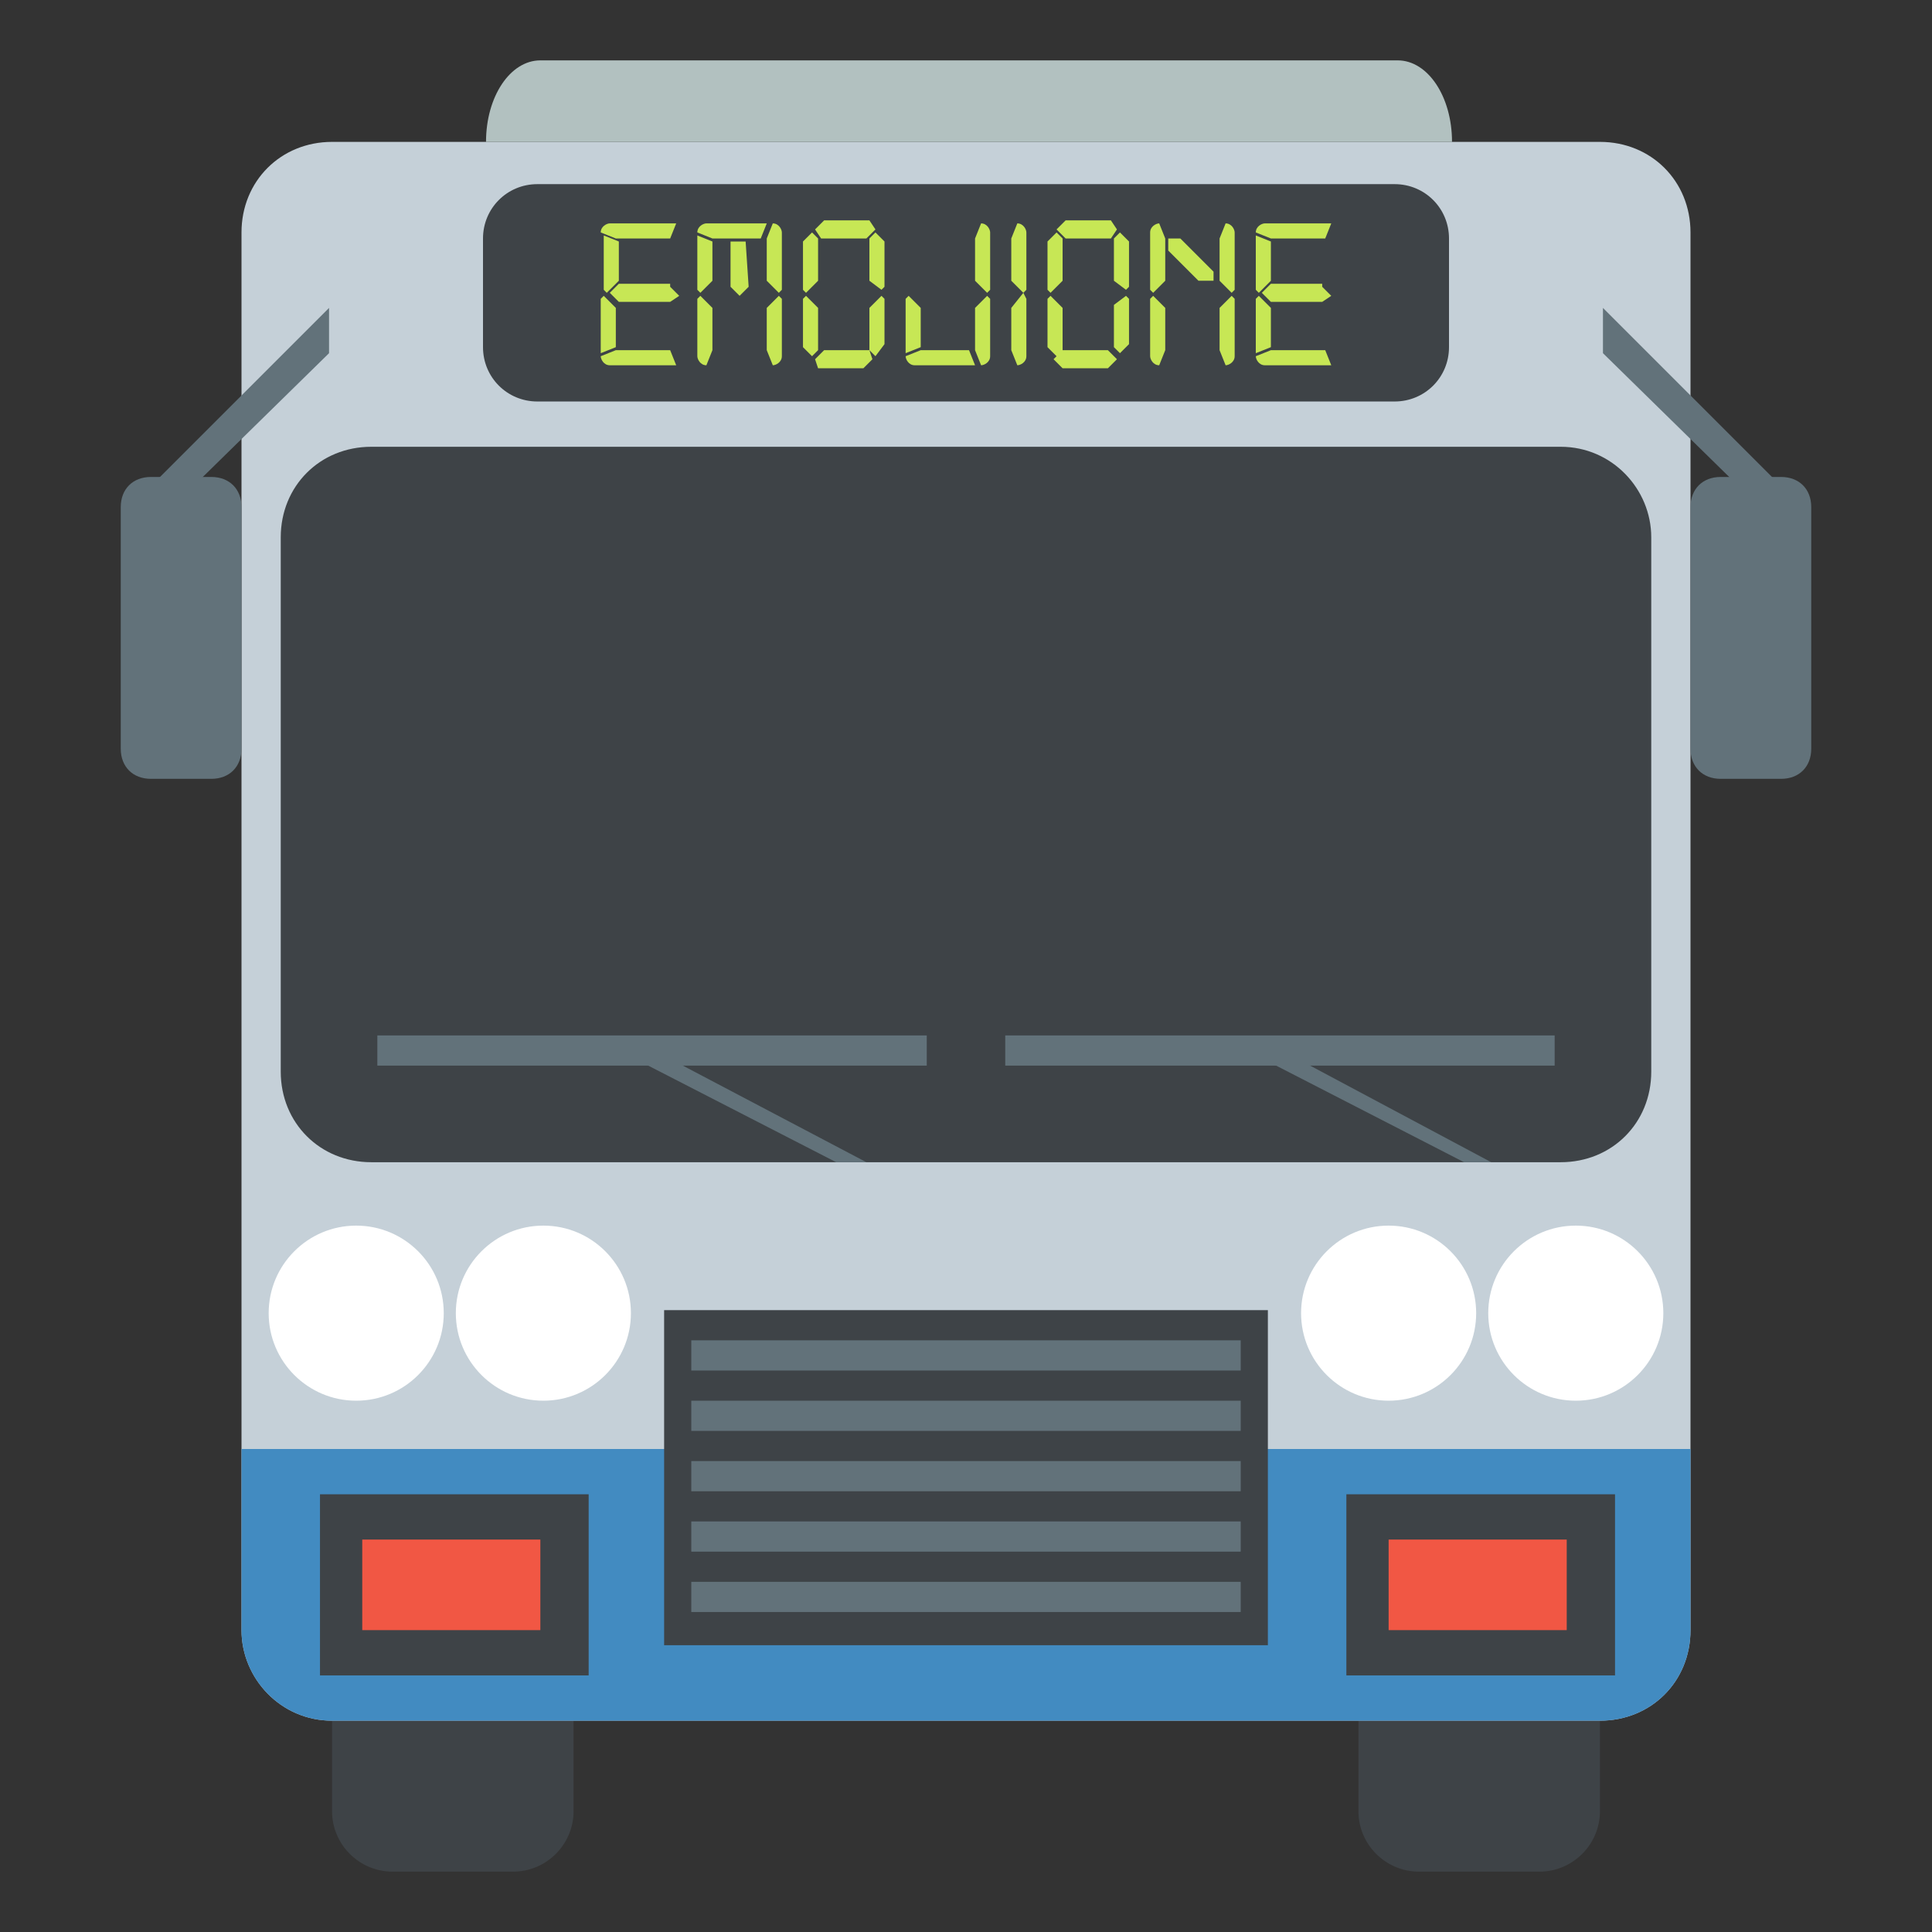 <?xml version="1.0" encoding="utf-8"?><!-- Uploaded to: SVG Repo, www.svgrepo.com, Generator: SVG Repo Mixer Tools -->
<svg width="800px" height="800px" viewBox="0 0 64 64" xmlns="http://www.w3.org/2000/svg" xmlns:xlink="http://www.w3.org/1999/xlink" aria-hidden="true" role="img" class="iconify iconify--emojione" preserveAspectRatio="xMidYMid meet">
<rect x="0" y="0" width="64" height="64" fill="#333333" stroke="none"/>
<g fill="#3e4347">
<path d="M11 57v3c0 1.1.9 2 2 2h4c1.1 0 2-.9 2-2v-3h-8">
</path>
<path d="M45 57v3c0 1.1.9 2 2 2h4c1.1 0 2-.9 2-2v-3h-8">
</path>
</g>
<path d="M56 54c0 1.7-1.3 3-3 3H11c-1.7 0-3-1.4-3-3V7.7c0-1.7 1.3-3 3-3h42c1.7 0 3 1.3 3 3V54z" fill="#c5d0d8">
</path>
<path d="M56 54c0 1.7-1.3 3-3 3H11c-1.7 0-3-1.4-3-3v-6h48v6" fill="#428bc1">
</path>
<g fill="#3e4347">
<path d="M54.7 35.5c0 1.7-1.3 3-3 3H12.3c-1.7 0-3-1.3-3-3V17.8c0-1.7 1.3-3 3-3h39.4c1.7 0 3 1.4 3 3v17.7z">
</path>
<path d="M10.6 49.5h8.9v6h-8.9z">
</path>
</g>
<path fill="#f15744" d="M12 51h5.9v3H12z">
</path>
<path fill="#3e4347" d="M44.6 49.5h8.9v6h-8.9z">
</path>
<path fill="#f15744" d="M46 51h5.9v3H46z">
</path>
<path d="M48 11.5c0 1-.8 1.8-1.8 1.8H17.8c-1 0-1.8-.8-1.8-1.8V7.9c0-1 .8-1.8 1.8-1.8h28.4c1 0 1.8.8 1.8 1.8v3.6" fill="#3e4347">
</path>
<path d="M16.1 4.7c0-1.5.8-2.7 1.8-2.7h28.4c1 0 1.8 1.2 1.8 2.7h-32" fill="#b2c1c0">
</path>
<path fill="#3e4347" d="M22 43.4h20v11.1H22z">
</path>
<g fill="#62727a">
<path d="M22.9 44.4h18.2v1H22.9z">
</path>
<path d="M12.5 34.3h18.2v1H12.5z">
</path>
<path d="M27.7 38.5l-7.2-3.7l.6-.3l7.6 4z">
</path>
<path d="M33.3 34.3h18.2v1H33.3z">
</path>
<path d="M48.5 38.5l-7.2-3.7l.6-.3l7.5 4z">
</path>
<path d="M22.9 46.4h18.2v1H22.9z">
</path>
<path d="M22.9 48.4h18.2v1H22.9z">
</path>
<path d="M22.9 50.4h18.2v1H22.9z">
</path>
<path d="M22.9 52.4h18.2v1H22.9z">
</path>
</g>
<g fill="#ffffff">
<circle cx="52.2" cy="43.5" r="2.9">
</circle>
<circle cx="46" cy="43.5" r="2.9">
</circle>
<circle cx="18" cy="43.5" r="2.9">
</circle>
<circle cx="11.8" cy="43.5" r="2.9">
</circle>
</g>
<g fill="#62727a">
<path d="M8 24.8c0 .6-.4 1-1 1H5c-.6 0-1-.4-1-1v-8c0-.6.4-1 1-1h2c.6 0 1 .4 1 1v8">
</path>
<path d="M5.8 16.7l-.7-.7l5.8-5.8v1.5z">
</path>
<path d="M56 24.8c0 .6.4 1 1 1h2c.6 0 1-.4 1-1v-8c0-.6-.4-1-1-1h-2c-.6 0-1 .4-1 1v8">
</path>
<path d="M58.2 16.7l.7-.7l-5.8-5.8v1.5z">
</path>
</g>
<g fill="#c7e755">
<path d="M20.5 8v1.3l-.4.4l-.1-.1V7.8l.5.2m-.6 3.7V9.9l.1-.1l.4.4v1.3l-.5.2m2.5.4h-2.2c-.2 0-.3-.2-.3-.3l.5-.2h1.8l.2.5m-.2-4.2h-1.8l-.5-.2c0-.2.2-.3.3-.3h2.2l-.2.5m0 1.6l.3.3l-.3.2h-1.7l-.3-.3l.3-.3h1.7z">
</path>
<path d="M23.6 8v1.3l-.4.4l-.1-.1V7.8l.5.2m0 2.2v1.4l-.2.5c-.2 0-.3-.2-.3-.3V9.9l.1-.1l.4.4m1.6-2.3h-1.6l-.5-.2c0-.2.2-.3.3-.3h2l-.2.5m-.4 1.6l-.3.3l-.3-.3V8h.5l.1 1.5m.6-.2V7.9l.2-.5c.2 0 .3.2.3.3v1.9l-.1.1l-.4-.4m.4.5l.1.1v1.9c0 .2-.2.3-.3.3l-.2-.5v-1.4l.4-.4">
</path>
<path d="M26.7 9.7l-.1-.1V8l.3-.3l.2.2v1.4l-.4.4m.4.5v1.4l-.2.2l-.3-.3V9.9l.1-.1l.4.4m1.6-2.3h-1.5l-.2-.3l.3-.3h1.5l.2.3l-.3.3m.2 4l-.3.3h-1.5l-.1-.3l.3-.3h1.5l.1.3m-.1-2.6V7.9l.2-.2l.3.3v1.5l-.1.1l-.4-.3m.4.5l.1.1v1.5l-.3.4l-.2-.2v-1.4l.4-.4">
</path>
<path d="M30 11.7V9.9l.1-.1l.4.4v1.3l-.5.2m2.3.4h-2c-.2 0-.3-.2-.3-.3l.5-.2h1.6l.2.5m0-2.8V7.9l.2-.5c.2 0 .3.2.3.3v1.9l-.1.1l-.4-.4m.4.5l.1.1v1.9c0 .2-.2.3-.3.3l-.2-.5v-1.4l.4-.4">
</path>
<path d="M33.5 9.3V7.9l.2-.5c.2 0 .3.2.3.3v1.9l-.1.1l-.4-.4m.4.4l.1.2v1.9c0 .2-.2.3-.3.3l-.2-.5v-1.4l.4-.5">
</path>
<path d="M34.8 9.7l-.1-.1V8l.3-.3l.2.2v1.4l-.4.4m.4.5v1.4l-.2.2l-.3-.3V9.9l.1-.1l.4.4m1.6-2.3h-1.5l-.3-.3l.3-.3h1.5l.2.3l-.2.3m.2 4l-.3.3h-1.5l-.3-.3l.3-.3h1.5l.3.3m-.1-2.6V7.9l.2-.2l.3.3v1.5l-.1.1l-.4-.3m.4.5l.1.1v1.5l-.3.3l-.2-.2v-1.4l.4-.3">
</path>
<path d="M38.2 9.7l-.1-.1V7.7c0-.2.2-.3.3-.3l.2.5v1.4l-.4.4m.4.5v1.4l-.2.5c-.2 0-.3-.2-.3-.3V9.9l.1-.1l.4.4m1.6-.9h-.5l-1-1v-.4h.4L40.2 9v.3m.2 0V7.9l.2-.5c.2 0 .3.2.3.3v1.9l-.1.1l-.4-.4m.4.5l.1.1v1.9c0 .2-.2.3-.3.3l-.2-.5v-1.4l.4-.4">
</path>
<path d="M42.1 8v1.3l-.4.4l-.1-.1V7.8l.5.2m-.5 3.7V9.9l.1-.1l.4.4v1.3l-.5.2m2.5.4h-2.2c-.2 0-.3-.2-.3-.3l.5-.2h1.8l.2.5m-.2-4.2h-1.8l-.5-.2c0-.2.2-.3.3-.3h2.2l-.2.5m-.1 1.6l.3.3l-.3.2h-1.7l-.3-.3l.3-.3h1.7z">
</path>
</g>
</svg>
